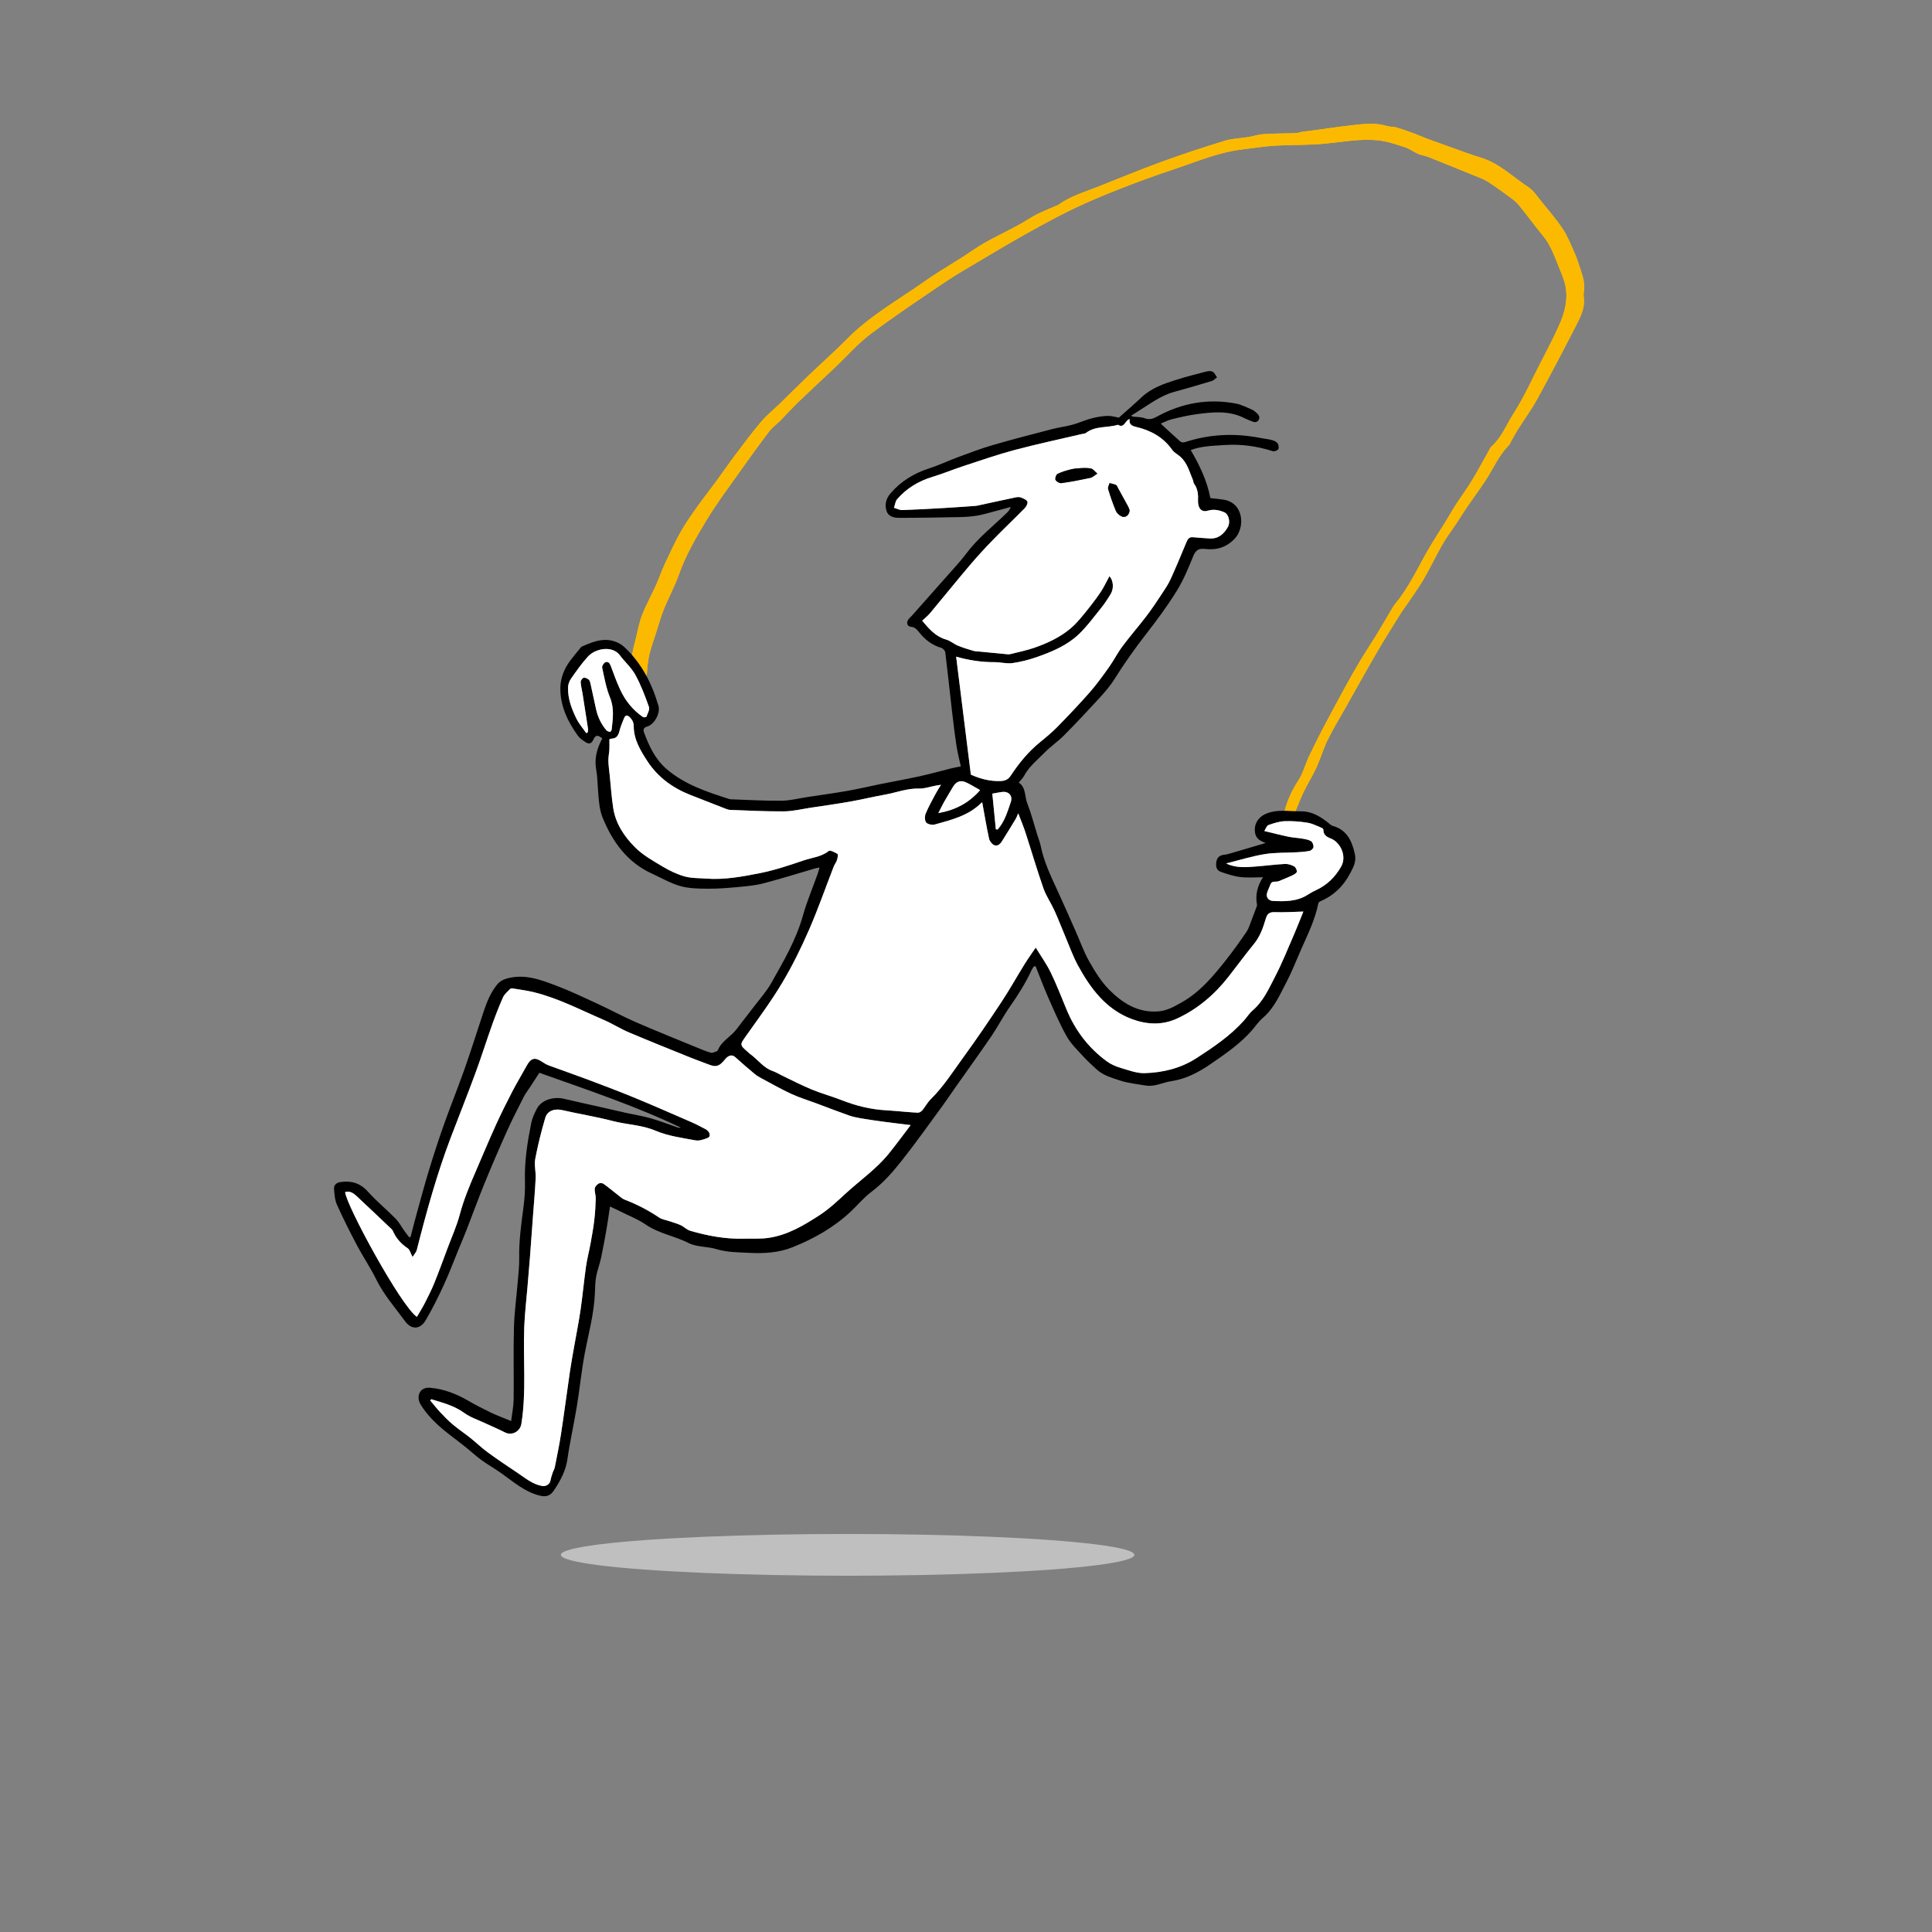 <svg xmlns="http://www.w3.org/2000/svg" xmlns:xlink="http://www.w3.org/1999/xlink" id="loesungen_xA0_Bild_1_" x="0px" y="0px" width="476.16px" height="476.16px" viewBox="0 0 476.16 476.16" xml:space="preserve"><rect x="0" y="0" width="476.16" height="476.16" fill="#808080" stroke="none"/><g> <path fill="#FBBA00" d="M319.91,32.746c-0.613,0.033-1.227,0.066-1.842,0.1c-0.235,0.006-0.473,0.012-0.711,0.018 c-2.031,0.061-4.069,0.05-6.094,0.211c-1.195,0.095-2.359,0.502-3.553,0.698c-1.936,0.318-3.947,0.339-5.803,0.907 c-5.235,1.606-10.445,3.316-15.592,5.194c-5.461,1.993-10.836,4.224-16.244,6.353c-3.118,1.227-6.359,2.183-9.12,4.19 c-0.188,0.138-0.437,0.201-0.653,0.297c-1.523,0.668-3.072,1.285-4.564,2.02c-1.146,0.563-2.219,1.271-3.318,1.922 c-4.166,2.467-8.688,4.274-12.697,7.053c-3.804,2.636-7.899,4.854-11.674,7.526c-6.573,4.652-13.675,8.587-19.392,14.416 c-3.047,3.107-6.327,5.984-9.472,8.996c-2.305,2.208-4.555,4.474-6.842,6.7c-1.598,1.557-3.357,2.973-4.796,4.663 c-2.248,2.643-4.312,5.444-6.402,8.218c-1.553,2.062-3.008,4.199-4.536,6.28c-1.578,2.149-3.237,4.238-4.776,6.413 c-1.423,2.012-2.859,4.031-4.062,6.176c-1.437,2.561-2.672,5.236-3.915,7.9c-0.783,1.68-1.371,3.451-2.133,5.141 c-1.125,2.494-2.454,4.904-3.456,7.443c-0.715,1.814-1.048,3.781-1.53,5.686c-0.317,1.252-0.646,2.504-0.875,3.773 c-0.121,0.664-0.208,1.42-0.009,2.037c0.337,1.043,0.875,2.031,1.407,2.998c0.239,0.436,0.657,1.069,1.011,1.08 c0.7,0.023,1.145-0.458,1.2-1.32c0.096-1.499,0.238-3.016,0.577-4.475c0.402-1.726,1.026-3.399,1.568-5.092 c0.647-2.02,1.201-4.078,1.991-6.042c1.186-2.947,2.724-5.762,3.785-8.749c1.657-4.665,4.122-8.911,6.639-13.098 c2.514-4.182,5.472-8.099,8.292-12.092c2.348-3.325,4.735-6.625,7.199-9.865c0.787-1.035,1.893-1.822,2.815-2.759 c1.51-1.533,2.943-3.144,4.492-4.636c2.936-2.826,5.939-5.582,8.899-8.384c2.931-2.774,5.613-5.875,8.813-8.289 c5.894-4.446,12.05-8.55,18.174-12.684c3.007-2.031,6.168-3.836,9.292-5.692c3.667-2.18,7.336-4.362,11.063-6.438 c3.746-2.087,7.508-4.168,11.373-6.021c3.803-1.824,7.705-3.455,11.635-4.993c4.414-1.728,8.874-3.354,13.372-4.848 c5.471-1.816,10.806-4.131,16.604-4.827c2.679-0.321,5.349-0.769,8.037-0.933c4.167-0.254,8.366-0.106,12.515-0.518 c4.289-0.426,8.564-1.233,12.871-0.834c2.289,0.212,4.543,1,6.758,1.7c1.154,0.366,2.164,1.166,3.289,1.659 c0.783,0.343,1.674,0.432,2.475,0.749c3.675,1.458,7.338,2.946,10.997,4.444c1.239,0.508,2.547,0.939,3.671,1.647 c1.982,1.25,3.871,2.665,5.766,4.056c0.7,0.515,1.391,1.091,1.938,1.758c1.441,1.758,2.812,3.578,4.199,5.381 c1.068,1.388,2.283,2.697,3.144,4.208c0.983,1.737,1.698,3.638,2.438,5.503c0.652,1.644,1.406,3.297,1.723,5.018 c0.597,3.264-0.262,6.416-1.562,9.375c-1.404,3.181-3.045,6.262-4.636,9.358c-2.167,4.217-4.123,8.576-6.672,12.553 c-1.745,2.725-2.925,5.879-5.438,8.1c-0.201,0.177-0.318,0.457-0.457,0.7c-1.418,2.519-2.771,5.077-4.271,7.548 c-1.251,2.062-2.691,4.008-4.007,6.033c-0.869,1.341-1.646,2.738-2.484,4.101c-1.667,2.714-3.452,5.36-4.991,8.145 c-2.313,4.184-4.398,8.495-7.473,12.216c-0.43,0.52-0.761,1.125-1.107,1.707c-1.203,2.011-2.369,4.043-3.596,6.039 c-1.316,2.154-2.722,4.256-4.021,6.42c-1.23,2.048-2.404,4.131-3.552,6.228c-1.948,3.563-3.887,7.134-5.771,10.729 c-1.182,2.249-2.268,4.547-3.389,6.827c-0.12,0.245-0.184,0.519-0.291,0.77c-0.687,1.589-1.17,3.311-2.108,4.732 c-1.539,2.329-2.688,4.772-3.45,7.611c1.034,0.117,1.944,0.22,2.604,0.294c0.761-1.818,1.368-3.48,2.142-5.064 c0.977-2.004,2.184-3.899,3.108-5.924c1.017-2.224,1.692-4.605,2.763-6.801c1.271-2.607,2.794-5.094,4.223-7.624 c2.678-4.749,5.322-9.516,8.063-14.228c1.878-3.226,3.892-6.373,5.853-9.55c0.25-0.407,0.562-0.777,0.826-1.175 c1.559-2.307,3.225-4.551,4.639-6.943c1.66-2.812,3.033-5.794,4.66-8.627c1.049-1.828,2.342-3.518,3.508-5.279 c0.857-1.298,1.664-2.631,2.543-3.915c1.504-2.198,3.095-4.341,4.562-6.562c1.925-2.91,3.269-6.2,5.774-8.728 c0.297-0.297,0.434-0.75,0.646-1.128c0.545-0.955,1.061-1.929,1.646-2.856c1.557-2.459,3.295-4.815,4.688-7.361 c3.33-6.082,6.559-12.223,9.715-18.398c1.058-2.069,2.144-4.212,1.78-6.704c-0.062-0.43-0.056-0.888,0.021-1.316 c0.312-1.841-0.141-3.573-0.715-5.286c-0.476-1.415-0.899-2.855-1.5-4.217c-0.912-2.07-1.75-4.217-2.99-6.085 c-1.648-2.485-3.633-4.75-5.519-7.075c-0.901-1.116-1.731-2.415-2.896-3.174c-3.916-2.557-7.281-6.022-11.947-7.365 c-1.104-0.317-2.188-0.7-3.268-1.085c-3.229-1.151-6.457-2.306-9.676-3.484c-1.15-0.421-2.267-0.945-3.416-1.369 c-1.416-0.521-2.842-1.03-4.287-1.456c-0.705-0.207-1.498-0.112-2.197-0.327c-2.949-0.908-5.922-0.531-8.881-0.193 c-3.104,0.354-6.19,0.82-9.285,1.235c-1.018,0.136-2.032,0.266-3.049,0.399C320.452,32.591,320.182,32.668,319.91,32.746z"></path> <path fill="#FBBA00" d="M320.723,32.514c1.016-0.133,2.032-0.263,3.049-0.399c3.097-0.415,6.186-0.88,9.285-1.235 c2.961-0.338,5.934-0.714,8.881,0.193c0.699,0.215,1.494,0.12,2.197,0.327c1.447,0.426,2.872,0.935,4.288,1.456 c1.15,0.423,2.265,0.947,3.415,1.369c3.219,1.178,6.446,2.333,9.676,3.484c1.08,0.385,2.166,0.768,3.27,1.085 c4.666,1.343,8.029,4.808,11.945,7.365c1.162,0.759,1.992,2.058,2.896,3.174c1.884,2.324,3.867,4.59,5.518,7.075 c1.239,1.869,2.08,4.016,2.989,6.085c0.601,1.362,1.026,2.802,1.501,4.217c0.575,1.713,1.027,3.445,0.715,5.286 c-0.072,0.428-0.08,0.886-0.02,1.316c0.359,2.491-0.727,4.635-1.782,6.704c-3.153,6.175-6.383,12.316-9.713,18.398 c-1.396,2.546-3.132,4.902-4.688,7.361c-0.586,0.927-1.101,1.901-1.646,2.856c-0.215,0.377-0.353,0.831-0.646,1.128 c-2.513,2.527-3.854,5.818-5.776,8.728c-1.47,2.221-3.058,4.363-4.562,6.562c-0.882,1.284-1.688,2.617-2.543,3.915 c-1.17,1.762-2.461,3.451-3.512,5.279c-1.627,2.833-2.999,5.814-4.66,8.627c-1.41,2.393-3.076,4.637-4.637,6.943 c-0.27,0.397-0.577,0.768-0.828,1.175c-1.96,3.177-3.974,6.324-5.854,9.55c-2.738,4.712-5.387,9.479-8.062,14.228 c-1.428,2.53-2.948,5.017-4.222,7.624c-1.068,2.195-1.746,4.577-2.766,6.801c-0.926,2.024-2.133,3.92-3.105,5.924 c-0.771,1.584-1.382,3.246-2.145,5.064c-0.66-0.074-1.567-0.177-2.604-0.294c0.764-2.839,1.912-5.282,3.449-7.611 c0.938-1.422,1.427-3.144,2.109-4.732c0.108-0.251,0.172-0.524,0.293-0.77c1.119-2.28,2.205-4.578,3.387-6.827 c1.889-3.596,3.822-7.166,5.771-10.729c1.146-2.097,2.32-4.18,3.552-6.228c1.301-2.164,2.705-4.266,4.021-6.42 c1.225-1.996,2.393-4.028,3.594-6.039c0.35-0.582,0.682-1.188,1.109-1.707c3.07-3.721,5.154-8.032,7.47-12.216 c1.54-2.784,3.327-5.431,4.994-8.145c0.837-1.362,1.614-2.76,2.483-4.101c1.312-2.025,2.756-3.971,4.006-6.033 c1.498-2.471,2.853-5.029,4.271-7.548c0.139-0.243,0.256-0.522,0.456-0.7c2.519-2.221,3.696-5.375,5.44-8.1 c2.55-3.977,4.506-8.335,6.673-12.553c1.59-3.096,3.229-6.177,4.633-9.358c1.308-2.959,2.162-6.111,1.563-9.375 c-0.312-1.721-1.065-3.374-1.722-5.018c-0.741-1.865-1.452-3.766-2.438-5.503c-0.857-1.51-2.072-2.819-3.144-4.208 c-1.39-1.803-2.759-3.623-4.201-5.381c-0.549-0.667-1.234-1.244-1.938-1.758c-1.896-1.392-3.777-2.806-5.768-4.056 c-1.123-0.708-2.428-1.139-3.67-1.647c-3.66-1.498-7.32-2.987-10.998-4.444c-0.797-0.317-1.688-0.406-2.472-0.749 c-1.125-0.493-2.135-1.292-3.29-1.659c-2.215-0.701-4.469-1.488-6.757-1.7c-4.307-0.399-8.583,0.408-12.872,0.834 c-4.146,0.412-8.347,0.263-12.514,0.518c-2.688,0.164-5.358,0.611-8.037,0.933c-5.799,0.695-11.134,3.011-16.604,4.827 c-4.498,1.494-8.959,3.12-13.373,4.848c-3.931,1.539-7.832,3.169-11.635,4.993c-3.865,1.853-7.628,3.934-11.373,6.021 c-3.729,2.075-7.396,4.257-11.062,6.438c-3.123,1.856-6.284,3.662-9.292,5.692c-6.124,4.133-12.28,8.237-18.174,12.684 c-3.2,2.415-5.882,5.515-8.813,8.289c-2.96,2.802-5.963,5.558-8.899,8.384c-1.549,1.492-2.982,3.103-4.492,4.636 c-0.923,0.937-2.029,1.724-2.815,2.759c-2.463,3.24-4.851,6.54-7.199,9.865c-2.82,3.993-5.778,7.91-8.292,12.092 c-2.518,4.187-4.982,8.433-6.639,13.098c-1.061,2.987-2.599,5.802-3.785,8.749c-0.79,1.964-1.343,4.022-1.991,6.042 c-0.542,1.692-1.166,3.366-1.568,5.092c-0.339,1.459-0.481,2.976-0.577,4.475c-0.055,0.862-0.5,1.344-1.2,1.32 c-0.354-0.011-0.771-0.645-1.011-1.08c-0.532-0.967-1.07-1.955-1.407-2.998c-0.199-0.617-0.111-1.373,0.009-2.037 c0.229-1.27,0.558-2.521,0.875-3.773c0.482-1.904,0.815-3.871,1.53-5.686c1.002-2.539,2.331-4.949,3.456-7.443 c0.763-1.689,1.35-3.461,2.133-5.141c1.243-2.664,2.479-5.34,3.915-7.9c1.203-2.145,2.639-4.164,4.062-6.176 c1.539-2.175,3.198-4.264,4.776-6.413c1.528-2.081,2.983-4.218,4.536-6.28c2.09-2.774,4.155-5.576,6.402-8.218 c1.438-1.69,3.198-3.106,4.796-4.663c2.287-2.227,4.537-4.492,6.842-6.7c3.145-3.012,6.425-5.889,9.472-8.996 c5.716-5.829,12.819-9.764,19.392-14.416c3.775-2.672,7.871-4.891,11.674-7.526c4.011-2.779,8.53-4.586,12.696-7.053 c1.102-0.651,2.176-1.358,3.32-1.922c1.488-0.735,3.041-1.352,4.563-2.02c0.219-0.096,0.464-0.159,0.651-0.297 c2.763-2.007,6.002-2.963,9.119-4.19c5.412-2.129,10.787-4.36,16.248-6.353c5.146-1.877,10.354-3.587,15.588-5.194 c1.854-0.568,3.869-0.589,5.806-0.907c1.188-0.196,2.354-0.604,3.55-0.698c2.021-0.161,4.062-0.15,6.098-0.211 c0.234-0.006,0.475-0.012,0.711-0.018c0.611-0.034,1.228-0.067,1.84-0.1C320.182,32.668,320.452,32.591,320.723,32.514z"></path> <path fill="#FBBA00" d="M318.068,32.846c-0.235,0.006-0.473,0.012-0.711,0.018C317.596,32.857,317.833,32.852,318.068,32.846z"></path> <path fill="#FBBA00" d="M320.723,32.514c-0.271,0.077-0.541,0.155-0.812,0.232C320.182,32.668,320.452,32.591,320.723,32.514z"></path></g><g> <path d="M125.972,350.226c0.234-1.9,0.599-3.593,0.62-5.284c0.075-5.918-0.088-11.845,0.074-17.76 c0.103-3.777,0.634-7.549,0.944-11.322c0.16-1.947,0.392-3.903,0.355-5.854c-0.077-4.099,0.47-8.126,1.013-12.169 c0.302-2.247,0.471-4.541,0.403-6.805c-0.145-4.827,0.612-9.541,1.545-14.233c0.253-1.271,0.832-2.513,1.455-3.661 c1.095-2.021,4.041-2.949,6.652-2.324c2.943,0.705,5.905,1.334,8.856,2.004c2.179,0.492,4.354,1.012,6.535,1.492 c1.975,0.438,3.988,0.736,5.927,1.295c2.292,0.658,4.522,1.533,6.783,2.304c0.167,0.057,0.369,0.007,0.672,0.007 c-11.26-5.374-22.956-9.273-34.877-13.52c-0.63,0.975-1.411,2.179-2.193,3.381c-0.563,0.867-1.21,1.691-1.677,2.609 c-1.428,2.805-2.865,5.609-4.154,8.479c-1.896,4.219-3.723,8.471-5.474,12.752c-1.538,3.762-2.921,7.586-4.394,11.374 c-0.636,1.635-1.328,3.248-1.995,4.871c-1.213,2.953-2.331,5.948-3.668,8.847c-1.368,2.964-2.824,5.904-4.482,8.712 c-1.346,2.281-3.498,2.335-5.054,0.216c-2.497-3.396-5.284-6.587-7.174-10.429c-1.383-2.811-3.167-5.421-4.633-8.193 c-1.753-3.312-3.443-6.668-4.98-10.086c-0.532-1.184-0.621-2.602-0.728-3.927c-0.078-0.967,0.637-1.532,1.565-1.67 c2.652-0.392,4.864,0.213,6.77,2.341c2.123,2.369,4.619,4.4,6.848,6.684c0.901,0.922,1.519,2.115,2.277,3.181 c0.334,0.47,0.696,0.919,1.046,1.377c0.118-0.014,0.235-0.027,0.353-0.041c0.501-1.914,0.98-3.835,1.509-5.742 c1.011-3.647,1.989-7.312,3.096-10.931c1.145-3.745,2.357-7.475,3.668-11.162c1.589-4.475,3.373-8.877,4.961-13.354 c1.429-4.021,2.707-8.102,4.053-12.152c1.031-3.104,1.923-6.278,4.051-8.876c0.633-0.772,1.411-1.222,2.465-1.511 c4.328-1.186,8.23,0.31,12.097,1.771c3.432,1.301,6.759,2.885,10.094,4.426c3.187,1.473,6.278,3.154,9.494,4.559 c4.936,2.152,9.939,4.148,14.919,6.199c1.18,0.485,2.362,0.988,3.584,1.34c0.421,0.121,0.973-0.184,1.454-0.33 c0.133-0.039,0.271-0.199,0.327-0.34c0.919-2.238,3.19-3.27,4.566-5.102c1.391-1.854,2.843-3.658,4.243-5.505 c1.471-1.94,3.133-3.778,4.322-5.882c3.016-5.34,6.127-10.637,7.81-16.638c0.979-3.492,2.411-6.855,3.63-10.28 c0.159-0.447,0.267-0.911,0.456-1.564c-0.473,0.098-0.805,0.143-1.122,0.235c-4.215,1.229-8.405,2.551-12.65,3.66 c-1.988,0.52-4.075,0.715-6.131,0.907c-2.535,0.237-5.085,0.446-7.627,0.428c-2.259-0.016-4.605-0.041-6.75-0.643 c-2.422-0.68-4.665-2.003-6.981-3.057c-6.132-2.791-9.743-7.831-12.208-13.84c-0.478-1.164-0.711-2.461-0.858-3.72 c-0.243-2.095-0.306-4.21-0.48-6.314c-0.072-0.872-0.263-1.733-0.348-2.604c-0.241-2.469,0.481-4.724,1.619-6.863 c-1.208-0.947-1.666-0.889-2.268,0.417c-0.409,0.887-1.042,1.003-1.736,0.576c-0.738-0.454-1.519-0.978-2.015-1.664 c-2.583-3.564-4.425-7.505-4.314-11.964c0.058-2.314,0.977-4.602,2.428-6.54c0.739-0.987,1.534-1.932,2.312-2.889 c0.175-0.215,0.348-0.484,0.584-0.589c2.963-1.317,5.954-2.473,9.167-0.771c0.453,0.24,0.889,0.545,1.263,0.896 c4.264,3.995,6.824,8.991,8.422,14.527c0.519,1.796-1.042,4.613-2.823,5.091c-0.915,0.246-0.96,0.864-0.737,1.46 c1.265,3.383,2.772,6.625,5.613,9.045c4.461,3.801,9.883,5.576,15.321,7.325c0.15,0.048,0.312,0.081,0.469,0.086 c4.146,0.137,8.294,0.395,12.439,0.352c2.128-0.022,4.251-0.577,6.375-0.899c3.351-0.509,6.71-0.97,10.047-1.555 c2.667-0.468,5.305-1.106,7.96-1.642c3.243-0.655,6.504-1.229,9.735-1.938c2.609-0.573,5.183-1.303,7.777-1.949 c0.68-0.169,1.374-0.282,2.343-0.479c-0.348-1.621-0.806-3.339-1.071-5.087c-0.448-2.951-0.801-5.917-1.145-8.882 c-0.546-4.709-1.03-9.425-1.614-14.129c-0.052-0.421-0.583-0.999-1.003-1.122c-2.205-0.646-3.903-1.94-5.333-3.694 c-0.558-0.684-1.068-1.43-2.171-1.505c-0.864-0.058-1.148-1.026-0.625-1.752c0.255-0.354,0.602-0.641,0.894-0.969 c2.889-3.251,5.783-6.497,8.657-9.762c1.609-1.829,3.292-3.606,4.748-5.553c2.875-3.843,6.645-6.762,10.04-10.07 c0.364-0.356,0.688-0.757,0.924-1.411c-1.537,0.416-3.07,0.842-4.612,1.244c-1.229,0.32-2.451,0.691-3.7,0.891 c-1.33,0.212-2.688,0.323-4.037,0.351c-5.099,0.103-10.2,0.203-15.3,0.188c-1.13-0.003-2.473-0.334-2.916-1.553 c-0.578-1.588-0.207-3.15,0.926-4.469c2.607-3.038,5.876-5.001,9.68-6.221c2.381-0.764,4.652-1.863,7.003-2.729 c2.845-1.048,5.686-2.133,8.594-2.978c4.827-1.404,9.702-2.653,14.569-3.918c1.621-0.421,3.297-0.626,4.914-1.057 c1.373-0.365,2.688-0.939,4.045-1.367c0.822-0.258,1.668-0.464,2.52-0.603c0.855-0.14,1.74-0.256,2.604-0.217 c0.83,0.038,1.647,0.29,2.352,0.423c1.812-1.619,3.761-3.285,5.624-5.04c2.417-2.274,5.442-3.306,8.491-4.274 c2.436-0.773,4.916-1.406,7.393-2.042c0.516-0.132,1.199-0.195,1.617,0.042c0.469,0.265,0.725,0.907,1.07,1.385 c-0.438,0.31-0.829,0.76-1.315,0.908c-3.094,0.937-6.2,1.832-9.315,2.692c-3.431,0.947-6.168,3.147-9.127,4.947 c-0.479,0.29-0.942,0.599-1.416,0.898c0.127,0.074,0.254,0.148,0.383,0.223c1.002,0.123,2.07,0.069,2.99,0.415 c1.172,0.44,2.062,0.106,3.032-0.428c6.104-3.354,12.599-4.492,19.447-3.197c1.388,0.262,2.69,0.986,4.021,1.533 c0.322,0.133,0.605,0.385,0.879,0.616c0.606,0.514,1.176,1.128,0.646,1.943c-0.509,0.778-1.267,0.445-1.94,0.163 c-0.517-0.214-1.037-0.418-1.535-0.669c-3.742-1.896-7.694-1.515-11.629-0.991c-2.097,0.279-4.17,0.759-6.228,1.258 c-0.976,0.235-1.886,0.727-2.771,1.081c1.711,1.579,3.254,3.042,4.854,4.438c0.244,0.213,0.812,0.24,1.152,0.127 c6.14-2.009,12.361-2.251,18.672-1.002c0.898,0.178,1.822,0.255,2.705,0.492c0.519,0.138,1.121,0.392,1.412,0.792 c0.27,0.368,0.383,1.131,0.168,1.481c-0.199,0.328-0.99,0.587-1.391,0.459c-3.855-1.232-7.8-1.78-11.826-1.501 c-2.812,0.195-5.674,0.222-8.352,1.238c2.18,3.729,4.021,7.525,4.848,11.838c0.979,0.114,2.119,0.207,3.244,0.387 c5.043,0.808,5.332,6.843,2.786,9.574c-2.081,2.233-4.548,2.899-7.358,2.569c-1.638-0.192-2.324,0.372-2.929,1.859 c-1.183,2.912-2.405,5.86-4.055,8.519c-2.265,3.649-4.826,7.13-7.47,10.521c-2.821,3.622-5.461,7.348-7.896,11.241 c-1.108,1.779-2.546,3.378-3.969,4.935c-2.767,3.023-5.577,6.006-8.464,8.912c-1.487,1.497-3.271,2.701-4.748,4.204 c-1.805,1.831-3.86,3.452-5.098,5.8c-0.291,0.553-0.791,0.997-1.271,1.587c1.815,1.217,1.413,3.352,2.079,5.062 c0.99,2.546,1.679,5.211,2.492,7.826c0.285,0.914,0.65,1.812,0.843,2.746c0.782,3.878,2.476,7.403,4.118,10.956 c1.537,3.319,2.99,6.678,4.478,10.021c1.116,2.517,2.03,5.147,3.388,7.527c1.412,2.479,2.959,5.003,4.957,6.992 c3.27,3.252,7.084,5.684,12.104,5.26c2.188-0.185,3.938-1.221,5.736-2.238c4.418-2.492,7.608-6.293,10.695-10.18 c1.834-2.312,3.551-4.724,5.228-7.157c0.553-0.803,0.825-1.806,1.19-2.731c0.44-1.111,0.848-2.236,1.264-3.356 c0.068-0.184,0.188-0.393,0.152-0.565c-0.494-2.535,0.161-4.826,1.482-6.824c-1.895,0-3.75,0.167-5.562-0.05 c-1.634-0.195-3.242-0.73-4.811-1.268c-1.206-0.414-1.322-1.513-1.111-2.608c0.198-1.038,0.891-1.528,1.946-1.618 c0.588-0.05,1.168-0.244,1.74-0.411c2.821-0.823,5.641-1.658,8.396-2.47c0.068,0.047-0.033-0.059-0.158-0.104 c-1.804-0.655-2.457-1.507-2.472-3.235c-0.012-1.614,1.007-3.02,2.392-3.708c2.854-1.419,5.832-0.737,8.795-0.783 c3.113-0.048,5.34,1.52,7.537,3.338c0.119,0.099,0.265,0.193,0.41,0.233c3.521,0.961,4.771,3.623,5.516,6.891 c0.438,1.929-0.362,3.317-1.151,4.827c-1.647,3.16-4.065,5.494-7.362,6.897c-0.193,0.082-0.436,0.287-0.472,0.471 c-0.801,4.035-2.608,7.69-4.258,11.408c-1.183,2.665-2.222,5.404-3.572,7.979c-1.646,3.124-3.021,6.439-5.823,8.84 c-1.053,0.896-1.846,2.094-2.765,3.146c-2.87,3.287-6.46,5.724-10.003,8.17c-2.98,2.062-6.165,3.777-9.889,4.328 c-2.066,0.307-4.021,1.412-6.198,1.062c-2.158-0.348-4.371-0.577-6.431-1.256c-2.051-0.68-4.224-1.271-5.861-2.865 c-0.969-0.938-2.012-1.807-2.909-2.804c-1.491-1.653-3.188-3.222-4.271-5.122c-1.771-3.107-3.172-6.438-4.623-9.717 c-1.108-2.506-2.059-5.079-3.074-7.623c-0.143,0.003-0.283,0.006-0.426,0.009c-0.192,0.305-0.422,0.595-0.571,0.919 c-1.468,3.204-3.345,6.15-5.363,9.035c-1.622,2.314-2.915,4.859-4.508,7.199c-2.873,4.217-5.863,8.352-8.799,12.521 c-1.079,1.533-2.112,3.1-3.221,4.611c-3.319,4.523-6.561,9.111-10.039,13.514c-2.24,2.834-4.609,5.579-7.564,7.789 c-1.869,1.396-3.379,3.268-5.097,4.874c-4.167,3.898-9.044,6.653-14.309,8.761c-3.449,1.382-7.06,1.576-10.722,1.389 c-2.707-0.144-5.402-0.114-8.064-0.922c-2.234-0.68-4.833-0.474-6.842-1.495c-3.465-1.769-7.401-2.345-10.652-4.609 c-1.684-1.175-3.658-1.935-5.51-2.863c-1.062-0.53-2.142-1.024-3.216-1.536c-0.288,1.887-0.552,3.834-0.89,5.771 c-0.411,2.352-0.84,4.702-1.345,7.034c-0.329,1.519-0.912,2.982-1.187,4.511c-0.242,1.342-0.243,2.729-0.301,4.101 c-0.215,5.062-1.583,9.924-2.511,14.862c-0.811,4.314-1.236,8.701-1.948,13.037c-0.711,4.335-1.691,8.629-2.315,12.975 c-0.413,2.88-1.73,5.26-3.264,7.601c-1.002,1.529-2.075,1.766-3.784,1.306c-3.59-0.967-6.285-3.361-9.201-5.429 c-1.623-1.15-3.366-2.133-4.976-3.3c-1.353-0.98-2.574-2.141-3.881-3.186c-2.301-1.841-4.735-3.534-6.9-5.521 c-1.595-1.464-3.079-3.159-4.193-5.005c-1.066-1.771-0.398-4.321,2.406-4.077c3.37,0.294,6.486,1.525,9.424,3.229 c1.823,1.058,3.703,2.021,5.603,2.932C122.58,348.904,124.151,349.474,125.972,350.226z M150.192,182.203 c0,0.964,0.036,1.75-0.009,2.529c-0.053,0.911-0.268,1.82-0.247,2.725c0.029,1.229,0.21,2.455,0.336,3.681 c0.276,2.687,0.447,5.391,0.866,8.056c0.604,3.853,2.754,7.018,5.403,9.662c1.913,1.909,4.393,3.292,6.746,4.701 c1.692,1.013,3.528,1.905,5.417,2.436c1.695,0.477,3.547,0.411,5.333,0.545c4.504,0.338,8.921-0.487,13.282-1.351 c3.665-0.726,7.245-1.948,10.796-3.147c2.05-0.691,4.305-0.85,6.125-2.308c0.339-0.272,1.532,0.32,2.176,0.746 c0.208,0.138-0.002,1.048-0.164,1.561c-0.165,0.522-0.558,0.969-0.759,1.485c-2.04,5.244-3.89,10.571-6.14,15.723 c-1.945,4.452-4.109,8.846-6.598,13.013c-2.656,4.448-5.756,8.637-8.76,12.869c-1.7,2.396-1.788,2.333,0.417,4.227 c0.121,0.104,0.218,0.238,0.348,0.328c1.96,1.354,3.329,3.482,5.711,4.293c0.748,0.254,1.429,0.698,2.148,1.041 c2.482,1.184,4.926,2.459,7.464,3.506c2.427,1.002,4.984,1.686,7.428,2.646c3.546,1.396,7.188,2.278,10.995,2.48 c0.598,0.031,1.196,0.078,1.792,0.127c1.973,0.16,3.944,0.361,5.919,0.455c0.368,0.019,0.854-0.312,1.115-0.619 c0.711-0.852,1.224-1.889,2.007-2.658c3.214-3.162,5.598-6.965,8.222-10.572c3.19-4.386,6.24-8.88,9.229-13.406 c2.019-3.057,3.806-6.263,5.735-9.375c0.846-1.366,1.791-2.669,2.736-4.067c1.303,2.138,2.684,4.058,3.699,6.15 c1.432,2.94,2.615,6.002,3.861,9.029c2.145,5.211,5.429,9.547,9.973,12.871c1,0.732,2.221,1.253,3.416,1.607 c1.938,0.574,3.951,1.352,5.911,1.291c4.524-0.137,8.87-1.188,12.788-3.717c4.208-2.722,8.328-5.519,11.693-9.275 c0.722-0.803,1.295-1.76,2.104-2.449c2.646-2.258,4-5.378,5.534-8.326c1.747-3.361,3.152-6.901,4.666-10.38 c0.831-1.913,1.578-3.861,2.312-5.674c-2.507,0.066-4.803,0.229-7.089,0.146c-1.302-0.047-1.825,0.428-2.171,1.6 c-0.65,2.22-1.402,4.39-2.924,6.245c-2.174,2.653-4.191,5.431-6.312,8.128c-3.433,4.366-7.547,7.897-12.627,10.245 c-3.726,1.722-7.548,1.48-11.197,0.109c-6.299-2.369-10.103-7.474-13.196-13.125c-1.222-2.228-2.076-4.659-3.072-7.008 c-0.935-2.202-1.778-4.442-2.769-6.619c-0.84-1.846-2.039-3.55-2.703-5.448c-1.592-4.551-2.939-9.187-4.434-13.774 c-0.494-1.521-1.123-2.997-1.775-4.719c-0.277,0.623-0.413,1.042-0.637,1.408c-1.135,1.872-2.275,3.739-3.444,5.589 c-0.438,0.694-1.16,1.208-1.917,0.817c-0.539-0.278-1.07-0.979-1.198-1.579c-0.632-2.946-1.128-5.92-1.675-8.9 c0.013-0.003-0.128-0.002-0.198,0.068c-3.167,3.184-7.357,4.209-11.467,5.35c-0.65,0.181-1.738-0.02-2.137-0.472 c-0.391-0.442-0.407-1.534-0.152-2.163c0.673-1.66,1.566-3.232,2.404-4.822c0.383-0.727,0.84-1.416,1.385-2.326 c-0.588,0.094-0.932,0.143-1.274,0.206c-1.375,0.256-2.757,0.768-4.122,0.725c-2.907-0.093-5.559,0.986-8.332,1.481 c-2.941,0.525-5.85,1.232-8.792,1.752c-3.18,0.562-6.38,1.004-9.574,1.485c-2.202,0.332-4.405,0.884-6.612,0.904 c-4.423,0.04-8.85-0.211-13.274-0.362c-0.35-0.012-0.707-0.136-1.039-0.265c-2.901-1.125-5.797-2.26-8.693-3.396 c-4.388-1.721-8.073-4.38-10.661-8.356c-1.699-2.61-3.344-5.312-3.358-8.583c-0.004-0.924-0.319-1.555-0.922-2.185 c-0.615-0.642-1.113-0.654-1.457,0.16c-0.447,1.061-0.875,2.144-1.159,3.256c-0.268,1.049-0.714,1.753-1.882,1.805 C150.542,182.053,150.32,182.166,150.192,182.203z M106.308,344.855c-0.097,0.097-0.193,0.19-0.29,0.287 c0.836,0.99,1.633,2.02,2.518,2.963c0.975,1.035,1.976,2.064,3.067,2.979c1.401,1.172,2.926,2.194,4.355,3.334 c1.43,1.141,2.749,2.429,4.223,3.506c2.412,1.76,4.891,3.433,7.377,5.085c1.909,1.271,3.679,2.81,6.059,3.225 c0.941,0.161,1.897-0.441,2.054-1.357c0.113-0.658,0.334-1.301,0.543-1.938c0.148-0.452,0.431-0.873,0.522-1.336 c0.54-2.74,1.117-5.479,1.538-8.24c0.784-5.139,1.452-10.288,2.203-15.431c0.299-2.051,0.683-4.089,1.04-6.131 c0.522-2.989,1.127-5.969,1.563-8.972c0.515-3.547,0.839-7.122,1.342-10.671c0.267-1.89,0.767-3.739,1.108-5.617 c0.349-1.919,0.698-3.843,0.929-5.779c0.211-1.773,0.315-3.567,0.367-5.356c0.024-0.822-0.317-1.664-0.245-2.475 c0.039-0.443,0.521-0.959,0.941-1.223c0.294-0.188,0.936-0.152,1.226,0.055c1.309,0.938,2.542,1.983,3.815,2.975 c0.438,0.341,0.877,0.729,1.382,0.925c2.995,1.147,5.818,2.599,8.482,4.396c0.726,0.49,1.696,0.619,2.553,0.914 c0.93,0.321,1.892,0.573,2.779,0.985c0.825,0.383,1.513,1.137,2.361,1.383c4.298,1.247,8.673,2.068,13.18,1.944 c1.998-0.058,4.021,0.095,5.987-0.18c4.787-0.659,8.867-3.113,12.806-5.688c2.286-1.492,4.311-3.415,6.334-5.271 c3.522-3.234,7.497-5.988,10.544-9.727c1.883-2.311,3.633-4.727,5.472-7.131c-2.228-0.271-4.341-0.518-6.449-0.798 c-1.926-0.259-3.851-0.531-5.766-0.855c-1.017-0.173-2.043-0.381-3.012-0.724c-2.703-0.955-5.377-1.988-8.063-2.99 c-2.057-0.77-4.172-1.408-6.158-2.329c-2.531-1.173-4.962-2.562-7.425-3.879c-0.56-0.299-1.115-0.638-1.6-1.045 c-1.59-1.332-3.172-2.679-4.705-4.075c-0.668-0.607-1.29-0.568-1.938-0.115c-0.351,0.244-0.63,0.604-0.913,0.938 c-1.217,1.427-2.024,1.624-3.719,0.955c-1.448-0.571-2.924-1.072-4.367-1.655c-5.104-2.065-10.221-4.103-15.289-6.254 c-2.162-0.919-4.167-2.205-6.326-3.134c-5.612-2.408-11.053-5.27-17.025-6.758c-1.802-0.449-3.659-0.686-5.496-0.979 c-0.19-0.03-0.474,0.134-0.621,0.294c-0.565,0.614-1.274,1.184-1.599,1.914c-0.969,2.186-1.841,4.418-2.644,6.671 c-1.433,4.022-2.714,8.099-4.19,12.104c-1.946,5.277-4.035,10.504-6.033,15.763c-3.438,9.049-6.005,18.361-8.384,27.73 c-0.146,0.573-0.628,1.062-1.039,1.729c-0.499-0.936-0.674-1.789-1.191-2.135c-1.652-1.106-2.891-2.482-3.678-4.308 c-0.15-0.346-0.507-0.609-0.796-0.887c-2.719-2.581-5.431-5.172-8.178-7.724c-0.756-0.701-1.627-1.276-2.77-0.959 c0.088,2.962,13.796,28.227,17.684,30.769c0.692-1.202,1.432-2.373,2.058-3.603c0.812-1.596,1.611-3.201,2.279-4.858 c1.147-2.848,2.196-5.731,3.272-8.609c1.005-2.688,2.201-5.323,2.934-8.087c0.97-3.647,2.396-7.099,3.886-10.539 c1.663-3.842,3.271-7.709,4.999-11.521c1.266-2.794,2.639-5.542,4.051-8.267c1.133-2.187,2.416-4.291,3.598-6.449 c1.026-1.875,2.02-2.126,3.754-0.938c0.553,0.379,1.155,0.719,1.782,0.948c2.952,1.095,5.934,2.104,8.88,3.213 c3.96,1.488,7.925,2.972,11.836,4.579c4.828,1.986,9.609,4.09,14.397,6.174c1.164,0.508,2.284,1.116,3.412,1.702 c1.083,0.562,1.403,1.802,0.536,2.144c-0.948,0.375-2.072,0.791-3.011,0.615c-3.319-0.623-6.77-1.07-9.835-2.375 c-3.444-1.465-7.079-1.488-10.574-2.398c-4.083-1.065-8.271-1.725-12.387-2.674c-1.936-0.444-3.708,0.1-4.251,1.951 c-0.97,3.312-1.815,6.672-2.451,10.061c-0.285,1.52,0.17,3.16,0.099,4.736c-0.136,2.984-0.41,5.968-0.628,8.947 c-0.261,3.58-0.517,7.16-0.791,10.738c-0.177,2.306-0.383,4.609-0.576,6.914c-0.282,3.377-0.69,6.75-0.818,10.134 c-0.299,7.937,0.556,15.897-0.702,23.812c-0.302,1.898-2.31,3.022-4.069,2.123c-1.595-0.818-3.258-1.509-4.882-2.271 c-1.735-0.812-3.629-1.42-5.151-2.531C111.93,346.419,109.104,345.728,106.308,344.855z M278.416,103.277 c-1.171,0.305-1.264,2.39-2.9,1.411c-2.58,0.814-5.521,0.203-7.857,2.004c-0.264,0.201-0.686,0.198-1.034,0.281 c-5.515,1.295-11.06,2.467-16.522,3.921c-4.238,1.127-8.395,2.576-12.562,3.941c-2.576,0.843-5.085,1.895-7.676,2.679 c-3.439,1.042-6.398,2.797-8.744,5.501c-0.466,0.537-0.539,1.415-0.793,2.135c0.687,0.198,1.38,0.584,2.06,0.562 c3.466-0.112,6.929-0.316,10.391-0.516c2.543-0.147,5.084-0.333,7.625-0.512c0.313-0.022,0.629-0.103,0.938-0.17 c2.991-0.647,5.979-1.308,8.977-1.933c0.418-0.087,0.918-0.118,1.299,0.031c0.59,0.229,1.354,0.522,1.576,1.004 c0.172,0.374-0.231,1.214-0.621,1.611c-2.569,2.625-5.246,5.148-7.809,7.783c-1.994,2.052-3.938,4.163-5.785,6.345 c-3.307,3.898-6.512,7.88-9.789,11.801c-0.554,0.663-1.261,1.199-1.909,1.806c1.697,2.065,3.325,3.93,5.923,4.67 c1.009,0.288,1.865,1.072,2.853,1.482c1.233,0.512,2.522,0.899,3.802,1.283c0.488,0.146,1.025,0.138,1.543,0.189 c2.33,0.229,4.662,0.458,6.996,0.674c0.233,0.021,0.482-0.014,0.713-0.073c1.934-0.495,3.9-0.881,5.779-1.532 c3.211-1.113,6.303-2.546,8.928-4.742c1.303-1.088,2.406-2.432,3.49-3.751c1.358-1.655,2.674-3.356,3.879-5.126 c0.854-1.251,1.486-2.649,2.239-4.02c0.972,0.989,1.136,2.992,0.345,4.322c-0.711,1.192-1.475,2.37-2.345,3.449 c-1.817,2.255-3.545,4.63-5.637,6.61c-2.845,2.691-6.472,4.206-10.127,5.496c-1.983,0.7-4.06,1.241-6.138,1.536 c-1.42,0.201-2.918-0.24-4.381-0.232c-3.168,0.016-6.256-0.438-9.492-1.355c1.219,9.774,2.427,19.467,3.625,29.075 c2.377,1.064,4.731,1.662,7.281,1.582c1.185-0.037,1.926-0.394,2.559-1.352c2.021-3.069,4.33-5.89,7.203-8.227 c1.484-1.208,2.973-2.436,4.308-3.802c2.728-2.789,5.421-5.615,7.99-8.547c1.7-1.943,3.22-4.058,4.718-6.168 c1.178-1.656,2.096-3.497,3.309-5.121c1.904-2.552,4.014-4.954,5.941-7.488c1.354-1.777,2.583-3.651,3.818-5.514 c0.748-1.128,1.521-2.265,2.076-3.49c1.388-3.049,2.674-6.143,3.959-9.237c0.312-0.75,0.678-1.231,1.566-1.148 c1.339,0.125,2.682,0.203,4.021,0.302c2.213,0.163,3.597-1.062,4.598-2.828c0.675-1.189,0.205-3.136-0.852-3.603 c-1.299-0.574-2.65-0.849-4.078-0.414c-1.199,0.365-2.022-0.132-2.319-1.359c-0.084-0.346-0.132-0.714-0.114-1.068 c0.072-1.503-0.033-2.95-0.973-4.227c-0.178-0.241-0.159-0.616-0.282-0.907c-0.853-2.006-1.383-4.198-3.092-5.727 c-0.688-0.616-1.483-0.936-2.11-1.823c-2.117-2.996-5.246-4.709-8.805-5.534C278.887,104.958,278.219,104.554,278.416,103.277z M311.605,204.81c2.207,0.528,4.088,1.021,5.985,1.415c1.123,0.233,2.285,0.272,3.417,0.47c0.73,0.128,1.521,0.254,2.133,0.632 c0.366,0.228,0.606,0.941,0.59,1.423c-0.017,0.334-0.522,0.85-0.892,0.932c-0.999,0.223-2.038,0.3-3.063,0.36 c-2.702,0.158-5.446,0.036-8.104,0.471c-3.193,0.523-6.314,1.506-9.47,2.291c2.465,1.2,4.978,0.933,7.468,0.742 c2.337-0.179,4.664-0.495,7.003-0.616c0.752-0.039,1.591,0.229,2.267,0.587c0.379,0.2,0.717,0.89,0.68,1.326 c-0.027,0.327-0.645,0.675-1.064,0.884c-0.839,0.417-1.722,0.748-2.587,1.112c-0.325,0.137-0.644,0.311-0.983,0.393 c-0.685,0.167-1.566-0.212-1.907,0.816c-0.25,0.752-0.687,1.456-0.845,2.221c-0.189,0.929,0.49,1.732,1.478,1.78 c3.05,0.148,6.081,0.154,8.774-1.644c0.598-0.396,1.242-0.725,1.894-1.028c2.692-1.257,4.673-3.187,6.159-5.798 c1.479-2.604-0.211-6.021-2.562-6.927c-0.978-0.375-1.814-0.868-1.81-2.107c0.002-0.156-0.159-0.399-0.306-0.457 c-1.18-0.472-2.34-1.111-3.565-1.312c-1.875-0.308-3.808-0.458-5.701-0.383c-1.342,0.052-2.694,0.497-3.978,0.956 C312.188,203.5,311.977,204.243,311.605,204.81z M144.482,180.679c0.117-0.048,0.235-0.096,0.353-0.144 c0.034-0.303,0.136-0.615,0.092-0.906c-0.438-2.912-0.896-5.82-1.359-8.727c-0.15-0.939-0.417-1.869-0.458-2.811 c-0.016-0.355,0.388-0.937,0.719-1.042c0.34-0.108,0.887,0.157,1.228,0.413c0.252,0.188,0.382,0.609,0.459,0.951 c0.474,2.097,0.916,4.202,1.371,6.303c0.422,1.948,1.239,3.71,2.534,5.228c0.207,0.242,0.589,0.388,0.914,0.444 c0.107,0.018,0.393-0.375,0.418-0.601c0.295-2.646,0.673-5.228-0.416-7.889c-0.957-2.337-1.393-4.896-1.937-7.383 c-0.082-0.375,0.411-1.137,0.808-1.296c0.713-0.286,1.09,0.278,1.346,0.972c0.714,1.94,1.419,3.892,2.288,5.765 c1.264,2.724,3.093,5.035,5.599,6.745c0.202,0.138,0.825,0.076,0.865-0.034c0.289-0.8,0.866-1.772,0.631-2.435 c-0.954-2.697-1.977-5.407-3.348-7.907c-0.979-1.785-2.606-3.203-3.847-4.857c-1.808-2.412-5.963-1.697-7.84,0.346 c-1.529,1.665-2.832,3.547-4.138,5.403c-0.425,0.604-0.739,1.421-0.763,2.151c-0.092,2.788,0.885,5.348,2.088,7.79 C142.712,178.418,143.674,179.511,144.482,180.679z M241.557,194.728c-1.205-0.671-2.285-1.35-3.43-1.891 c-1.369-0.646-2.47-0.237-3.24,1.064c-0.751,1.27-1.517,2.531-2.243,3.814c-0.459,0.813-0.859,1.66-1.38,2.677 C235.49,199.645,238.837,197.874,241.557,194.728z M245.432,204.389c0.148,0.018,0.297,0.036,0.444,0.053 c1.713-1.92,2.408-4.348,3.226-6.708c0.547-1.584-0.426-2.742-2.115-2.549c-0.701,0.081-1.397,0.237-2.42,0.416 C244.854,198.525,245.143,201.457,245.432,204.389z"></path> <path fill="#FFFFFF" d="M150.192,182.203c0.128-0.037,0.351-0.15,0.578-0.16c1.168-0.052,1.614-0.755,1.882-1.805 c0.284-1.112,0.712-2.195,1.159-3.256c0.343-0.814,0.842-0.802,1.457-0.16c0.603,0.629,0.918,1.26,0.922,2.185 c0.014,3.271,1.659,5.972,3.358,8.583c2.588,3.976,6.273,6.635,10.661,8.356c2.896,1.136,5.792,2.272,8.693,3.396 c0.332,0.129,0.689,0.253,1.039,0.265c4.424,0.15,8.851,0.402,13.274,0.362c2.207-0.02,4.41-0.573,6.612-0.904 c3.194-0.48,6.395-0.923,9.574-1.485c2.942-0.52,5.851-1.227,8.792-1.752c2.773-0.495,5.425-1.574,8.332-1.481 c1.365,0.043,2.747-0.468,4.122-0.725c0.342-0.063,0.686-0.112,1.274-0.206c-0.545,0.91-1.002,1.599-1.385,2.326 c-0.837,1.59-1.731,3.163-2.404,4.822c-0.255,0.629-0.238,1.721,0.152,2.163c0.399,0.453,1.487,0.653,2.137,0.472 c4.11-1.141,8.3-2.167,11.468-5.35c0.069-0.07,0.209-0.071,0.197-0.068c0.547,2.979,1.043,5.955,1.675,8.9 c0.128,0.6,0.659,1.301,1.198,1.579c0.757,0.391,1.479-0.123,1.917-0.817c1.169-1.85,2.312-3.717,3.446-5.589 c0.222-0.366,0.357-0.785,0.635-1.408c0.652,1.722,1.283,3.198,1.777,4.719c1.49,4.587,2.841,9.223,4.432,13.774 c0.664,1.898,1.863,3.602,2.703,5.448c0.988,2.176,1.834,4.417,2.77,6.619c0.995,2.349,1.854,4.78,3.071,7.008 c3.097,5.651,6.899,10.751,13.196,13.122c3.65,1.374,7.475,1.612,11.199-0.108c5.08-2.349,9.192-5.879,12.627-10.243 c2.119-2.698,4.14-5.476,6.312-8.128c1.521-1.855,2.271-4.024,2.925-6.245c0.346-1.172,0.868-1.647,2.17-1.6 c2.286,0.083,4.584-0.08,7.09-0.146c-0.735,1.813-1.482,3.762-2.313,5.674c-1.515,3.479-2.919,7.019-4.666,10.379 c-1.534,2.949-2.892,6.069-5.534,8.327c-0.81,0.688-1.384,1.646-2.103,2.449c-3.368,3.76-7.488,6.557-11.696,9.273 c-3.918,2.53-8.264,3.58-12.788,3.717c-1.96,0.062-3.976-0.717-5.911-1.291c-1.195-0.354-2.414-0.875-3.414-1.605 c-4.546-3.324-7.828-7.66-9.975-12.871c-1.246-3.025-2.434-6.089-3.859-9.027c-1.021-2.097-2.397-4.017-3.703-6.152 c-0.942,1.397-1.892,2.701-2.735,4.067c-1.931,3.114-3.718,6.32-5.734,9.376c-2.987,4.524-6.038,9.021-9.229,13.404 c-2.625,3.607-5.008,7.41-8.222,10.572c-0.783,0.771-1.295,1.809-2.007,2.657c-0.26,0.312-0.747,0.639-1.115,0.618 c-1.976-0.094-3.947-0.295-5.919-0.455c-0.597-0.049-1.194-0.096-1.792-0.127c-3.806-0.202-7.448-1.084-10.995-2.479 c-2.444-0.963-5.001-1.646-7.428-2.646c-2.538-1.047-4.981-2.323-7.464-3.506c-0.719-0.344-1.4-0.787-2.148-1.041 c-2.382-0.812-3.75-2.938-5.711-4.293c-0.13-0.09-0.227-0.227-0.348-0.328c-2.206-1.895-2.118-1.83-0.417-4.228 c3.003-4.231,6.104-8.421,8.76-12.869c2.489-4.167,4.653-8.561,6.598-13.013c2.25-5.152,4.1-10.479,6.14-15.723 c0.201-0.516,0.594-0.962,0.759-1.485c0.162-0.513,0.372-1.423,0.164-1.561c-0.645-0.426-1.837-1.018-2.176-0.746 c-1.821,1.458-4.076,1.617-6.125,2.308c-3.552,1.199-7.132,2.421-10.796,3.147c-4.36,0.863-8.778,1.688-13.282,1.351 c-1.786-0.134-3.639-0.068-5.333-0.545c-1.889-0.531-3.725-1.423-5.417-2.436c-2.353-1.409-4.833-2.792-6.746-4.701 c-2.649-2.644-4.799-5.809-5.403-9.662c-0.419-2.665-0.59-5.369-0.866-8.056c-0.126-1.226-0.308-2.452-0.336-3.681 c-0.021-0.905,0.194-1.814,0.247-2.725C150.228,183.953,150.192,183.167,150.192,182.203z"></path> <path fill="#FFFFFF" d="M106.308,344.855c2.796,0.87,5.622,1.562,8.094,3.368c1.521,1.111,3.416,1.719,5.151,2.531 c1.624,0.767,3.287,1.451,4.882,2.271c1.76,0.899,3.767-0.225,4.069-2.123c1.257-7.914,0.403-15.878,0.702-23.812 c0.127-3.384,0.536-6.757,0.818-10.134c0.192-2.305,0.399-4.608,0.576-6.914c0.274-3.578,0.529-7.158,0.791-10.738 c0.218-2.979,0.492-5.963,0.628-8.947c0.072-1.578-0.384-3.219-0.099-4.736c0.636-3.391,1.481-6.749,2.451-10.061 c0.542-1.854,2.315-2.396,4.251-1.951c4.116,0.949,8.304,1.605,12.387,2.674c3.495,0.91,7.129,0.938,10.574,2.398 c3.065,1.303,6.517,1.752,9.835,2.373c0.939,0.176,2.063-0.238,3.011-0.613c0.867-0.344,0.547-1.578-0.536-2.144 c-1.128-0.586-2.248-1.196-3.412-1.704c-4.789-2.083-9.569-4.186-14.397-6.172c-3.911-1.609-7.876-3.091-11.836-4.579 c-2.946-1.106-5.928-2.118-8.88-3.213c-0.627-0.229-1.229-0.571-1.782-0.948c-1.735-1.188-2.729-0.938-3.754,0.938 c-1.182,2.158-2.465,4.266-3.598,6.447c-1.413,2.727-2.785,5.475-4.051,8.269c-1.727,3.812-3.335,7.681-4.999,11.521 c-1.49,3.44-2.916,6.892-3.886,10.539c-0.733,2.764-1.929,5.398-2.934,8.089c-1.076,2.876-2.125,5.763-3.272,8.607 c-0.667,1.657-1.466,3.268-2.279,4.858c-0.626,1.229-1.366,2.397-2.058,3.603c-3.887-2.542-17.596-27.807-17.684-30.77 c1.143-0.316,2.014,0.259,2.77,0.96c2.747,2.552,5.458,5.143,8.178,7.724c0.289,0.274,0.646,0.541,0.796,0.887 c0.787,1.822,2.025,3.198,3.678,4.308c0.517,0.346,0.692,1.198,1.191,2.135c0.411-0.668,0.893-1.156,1.039-1.729 c2.378-9.37,4.945-18.686,8.384-27.731c1.998-5.26,4.087-10.483,6.033-15.765c1.476-4.004,2.757-8.079,4.19-12.104 c0.802-2.253,1.674-4.483,2.644-6.671c0.325-0.73,1.034-1.3,1.599-1.914c0.146-0.16,0.431-0.324,0.621-0.294 c1.837,0.296,3.694,0.529,5.496,0.979c5.972,1.49,11.413,4.352,17.025,6.761c2.159,0.928,4.164,2.214,6.326,3.133 c5.068,2.149,10.185,4.188,15.289,6.254c1.443,0.583,2.919,1.084,4.367,1.656c1.695,0.668,2.502,0.471,3.719-0.956 c0.283-0.332,0.562-0.689,0.913-0.938c0.648-0.455,1.271-0.492,1.938,0.115c1.533,1.396,3.115,2.743,4.705,4.075 c0.485,0.406,1.04,0.746,1.6,1.045c2.463,1.315,4.895,2.706,7.425,3.879c1.986,0.921,4.101,1.562,6.158,2.329 c2.686,1.002,5.361,2.035,8.063,2.99c0.969,0.343,1.995,0.551,3.012,0.724c1.916,0.324,3.84,0.601,5.766,0.855 c2.107,0.282,4.221,0.522,6.449,0.798c-1.839,2.406-3.588,4.822-5.472,7.131c-3.047,3.734-7.022,6.489-10.544,9.727 c-2.023,1.856-4.048,3.779-6.334,5.271c-3.939,2.571-8.02,5.024-12.806,5.688c-1.966,0.271-3.99,0.122-5.987,0.18 c-4.507,0.124-8.882-0.697-13.18-1.944c-0.848-0.246-1.536-1-2.361-1.383c-0.887-0.412-1.849-0.664-2.779-0.985 c-0.857-0.295-1.827-0.424-2.553-0.914c-2.664-1.797-5.487-3.246-8.482-4.396c-0.505-0.194-0.944-0.584-1.382-0.925 c-1.274-0.988-2.507-2.033-3.815-2.975c-0.291-0.207-0.932-0.238-1.226-0.055c-0.42,0.264-0.902,0.775-0.941,1.223 c-0.072,0.812,0.269,1.649,0.245,2.473c-0.052,1.789-0.155,3.585-0.367,5.358c-0.23,1.938-0.58,3.86-0.929,5.779 c-0.341,1.878-0.841,3.729-1.108,5.617c-0.503,3.549-0.827,7.124-1.342,10.671c-0.436,3.003-1.041,5.979-1.563,8.972 c-0.356,2.042-0.74,4.08-1.04,6.131c-0.751,5.143-1.419,10.292-2.203,15.431c-0.421,2.762-0.999,5.5-1.538,8.24 c-0.091,0.463-0.374,0.884-0.522,1.336c-0.208,0.641-0.43,1.28-0.543,1.938c-0.157,0.916-1.113,1.521-2.054,1.357 c-2.38-0.415-4.15-1.952-6.059-3.225c-2.486-1.652-4.965-3.325-7.377-5.085c-1.474-1.077-2.792-2.365-4.223-3.506 c-1.429-1.14-2.955-2.162-4.355-3.334c-1.091-0.912-2.092-1.941-3.067-2.979c-0.885-0.942-1.682-1.972-2.518-2.962 C106.114,345.048,106.211,344.952,106.308,344.855z"></path> <path fill="#FFFFFF" d="M278.416,103.277c-0.197,1.277,0.471,1.682,1.584,1.94c3.559,0.825,6.688,2.539,8.805,5.534 c0.627,0.887,1.424,1.207,2.11,1.823c1.709,1.529,2.239,3.721,3.092,5.727c0.123,0.291,0.104,0.666,0.282,0.907 c0.938,1.277,1.045,2.724,0.973,4.227c-0.018,0.354,0.03,0.722,0.114,1.068c0.297,1.227,1.12,1.724,2.319,1.359 c1.428-0.435,2.779-0.16,4.078,0.414c1.057,0.466,1.523,2.414,0.852,3.603c-1.001,1.766-2.385,2.991-4.598,2.828 c-1.34-0.1-2.682-0.177-4.021-0.302c-0.892-0.083-1.258,0.398-1.566,1.148c-1.283,3.094-2.571,6.188-3.959,9.237 c-0.559,1.226-1.328,2.362-2.076,3.49c-1.235,1.863-2.465,3.737-3.818,5.514c-1.932,2.534-4.037,4.937-5.941,7.488 c-1.213,1.624-2.131,3.465-3.309,5.121c-1.498,2.11-3.018,4.225-4.718,6.168c-2.569,2.932-5.267,5.758-7.99,8.547 c-1.335,1.366-2.819,2.594-4.306,3.802c-2.874,2.336-5.184,5.157-7.205,8.227c-0.633,0.958-1.374,1.315-2.559,1.352 c-2.551,0.08-4.904-0.518-7.281-1.582c-1.196-9.608-2.405-19.301-3.625-29.075c3.236,0.918,6.324,1.372,9.492,1.355 c1.463-0.008,2.961,0.433,4.381,0.232c2.078-0.294,4.154-0.836,6.138-1.536c3.655-1.29,7.282-2.805,10.127-5.496 c2.092-1.979,3.817-4.354,5.637-6.61c0.87-1.079,1.634-2.256,2.345-3.449c0.791-1.33,0.627-3.333-0.345-4.322 c-0.753,1.371-1.389,2.769-2.239,4.02c-1.205,1.77-2.521,3.471-3.879,5.126c-1.084,1.319-2.188,2.663-3.49,3.751 c-2.625,2.196-5.717,3.629-8.928,4.742c-1.879,0.651-3.849,1.037-5.779,1.532c-0.229,0.059-0.479,0.094-0.713,0.073 c-2.334-0.216-4.666-0.445-6.996-0.674c-0.518-0.051-1.055-0.042-1.543-0.189c-1.28-0.383-2.569-0.771-3.802-1.283 c-0.988-0.41-1.844-1.195-2.853-1.482c-2.598-0.74-4.226-2.605-5.923-4.67c0.648-0.606,1.355-1.143,1.909-1.806 c3.277-3.921,6.482-7.903,9.789-11.801c1.85-2.183,3.791-4.293,5.785-6.345c2.562-2.635,5.236-5.158,7.809-7.783 c0.39-0.397,0.793-1.238,0.621-1.611c-0.225-0.482-0.986-0.775-1.576-1.004c-0.381-0.149-0.881-0.118-1.299-0.031 c-2.996,0.625-5.982,1.286-8.977,1.933c-0.312,0.067-0.624,0.148-0.938,0.17c-2.542,0.179-5.083,0.365-7.625,0.512 c-3.462,0.2-6.925,0.403-10.391,0.516c-0.68,0.022-1.373-0.364-2.06-0.562c0.254-0.721,0.328-1.598,0.793-2.135 c2.346-2.705,5.304-4.46,8.744-5.501c2.591-0.785,5.101-1.836,7.676-2.679c4.171-1.365,8.324-2.814,12.562-3.941 c5.469-1.455,11.014-2.626,16.522-3.921c0.353-0.083,0.771-0.08,1.034-0.281c2.339-1.801,5.277-1.189,7.857-2.004 C277.152,105.667,277.245,103.582,278.416,103.277z M270.456,116.729c-0.702-0.602-1.056-1.138-1.509-1.243 c-0.795-0.183-1.652-0.154-2.479-0.116c-0.87,0.041-1.757,0.113-2.599,0.324c-1.114,0.278-2.24,0.607-3.256,1.122 c-0.344,0.174-0.639,1.123-0.463,1.464c0.215,0.419,0.984,0.857,1.449,0.792c2.392-0.338,4.768-0.798,7.131-1.303 C269.257,117.658,269.708,117.194,270.456,116.729z M278.4,125.73c-0.078-0.197-0.191-0.579-0.377-0.922 c-0.812-1.504-1.641-2.998-2.465-4.493c-0.154-0.277-0.269-0.673-0.504-0.787c-0.494-0.235-1.062-0.318-1.602-0.463 c-0.126,0.49-0.469,1.043-0.344,1.458c0.551,1.819,1.168,3.625,1.9,5.377c0.234,0.56,0.826,1.092,1.389,1.367 C277.348,127.731,278.386,126.96,278.4,125.73z"></path> <path fill="#FFFFFF" d="M311.605,204.81c0.369-0.567,0.582-1.311,1.006-1.462c1.281-0.459,2.637-0.904,3.979-0.956 c1.896-0.074,3.826,0.076,5.701,0.383c1.229,0.202,2.389,0.84,3.568,1.312c0.144,0.058,0.305,0.301,0.303,0.457 c-0.008,1.24,0.832,1.733,1.809,2.107c2.354,0.905,4.045,4.323,2.563,6.927c-1.486,2.611-3.466,4.541-6.159,5.798 c-0.648,0.303-1.296,0.631-1.891,1.028c-2.696,1.798-5.729,1.792-8.777,1.644c-0.984-0.048-1.667-0.851-1.477-1.78 c0.158-0.765,0.594-1.469,0.844-2.221c0.341-1.028,1.226-0.65,1.91-0.816c0.34-0.083,0.656-0.256,0.98-0.393 c0.865-0.364,1.748-0.694,2.59-1.112c0.42-0.209,1.034-0.557,1.062-0.884c0.034-0.436-0.304-1.126-0.681-1.326 c-0.678-0.358-1.514-0.625-2.266-0.587c-2.339,0.122-4.666,0.437-7.003,0.616c-2.493,0.191-5.003,0.458-7.468-0.742 c3.152-0.784,6.273-1.767,9.47-2.291c2.654-0.435,5.397-0.312,8.101-0.471c1.029-0.06,2.067-0.137,3.066-0.36 c0.366-0.082,0.875-0.597,0.889-0.932c0.021-0.482-0.221-1.195-0.588-1.423c-0.607-0.377-1.397-0.504-2.132-0.632 c-1.132-0.198-2.294-0.237-3.417-0.47C315.693,205.831,313.812,205.338,311.605,204.81z"></path> <path fill="#FFFFFF" d="M144.482,180.679c-0.809-1.168-1.771-2.261-2.392-3.522c-1.203-2.441-2.181-5.002-2.088-7.79 c0.024-0.73,0.338-1.547,0.763-2.151c1.306-1.855,2.608-3.738,4.138-5.403c1.877-2.043,6.032-2.757,7.84-0.346 c1.241,1.655,2.869,3.073,3.847,4.857c1.371,2.5,2.394,5.209,3.348,7.907c0.235,0.663-0.343,1.635-0.631,2.435 c-0.04,0.109-0.663,0.171-0.865,0.034c-2.506-1.71-4.335-4.021-5.599-6.745c-0.869-1.873-1.574-3.825-2.288-5.765 c-0.256-0.694-0.633-1.257-1.346-0.972c-0.396,0.159-0.889,0.921-0.808,1.296c0.543,2.487,0.98,5.046,1.937,7.383 c1.089,2.662,0.71,5.243,0.416,7.889c-0.025,0.226-0.311,0.619-0.418,0.601c-0.325-0.056-0.707-0.202-0.914-0.444 c-1.294-1.518-2.112-3.28-2.534-5.228c-0.455-2.102-0.897-4.206-1.371-6.303c-0.077-0.341-0.208-0.762-0.459-0.951 c-0.341-0.255-0.888-0.521-1.228-0.413c-0.331,0.105-0.735,0.687-0.719,1.042c0.042,0.942,0.309,1.872,0.458,2.811 c0.463,2.907,0.92,5.815,1.359,8.727c0.044,0.291-0.058,0.604-0.092,0.906C144.717,180.583,144.6,180.631,144.482,180.679z"></path> <path fill="#FFFFFF" d="M241.557,194.728c-2.72,3.146-6.063,4.917-10.292,5.665c0.521-1.017,0.921-1.864,1.38-2.677 c0.727-1.283,1.492-2.544,2.243-3.814c0.77-1.302,1.871-1.71,3.24-1.064C239.271,193.377,240.352,194.056,241.557,194.728z"></path> <path fill="#FFFFFF" d="M245.432,204.389c-0.289-2.932-0.578-5.864-0.865-8.788c1.021-0.178,1.719-0.335,2.42-0.416 c1.689-0.193,2.662,0.965,2.115,2.549c-0.814,2.36-1.513,4.788-3.226,6.708C245.729,204.425,245.58,204.407,245.432,204.389z"></path> <path d="M270.456,116.729c-0.748,0.465-1.199,0.929-1.726,1.042c-2.363,0.505-4.739,0.964-7.131,1.303 c-0.465,0.065-1.234-0.373-1.449-0.792c-0.176-0.341,0.119-1.291,0.463-1.464c1.016-0.515,2.142-0.844,3.256-1.122 c0.842-0.211,1.729-0.284,2.599-0.324c0.827-0.039,1.687-0.067,2.479,0.116C269.4,115.591,269.754,116.127,270.456,116.729z"></path> <path d="M278.4,125.73c-0.018,1.23-1.053,2.001-1.998,1.538c-0.562-0.274-1.152-0.807-1.387-1.367 c-0.733-1.752-1.354-3.558-1.9-5.377c-0.125-0.415,0.215-0.968,0.341-1.458c0.537,0.145,1.104,0.228,1.599,0.463 c0.238,0.114,0.354,0.51,0.504,0.787c0.828,1.495,1.656,2.989,2.467,4.493C278.209,125.151,278.322,125.533,278.4,125.73z"></path></g><ellipse fill="#D0D0CF" stroke="#000000" stroke-miterlimit="10" cx="323.58" cy="-115.42" rx="0" ry="1"></ellipse><ellipse fill="#BFBFBF" cx="208.904" cy="383.207" rx="70.676" ry="5.146"></ellipse></svg>